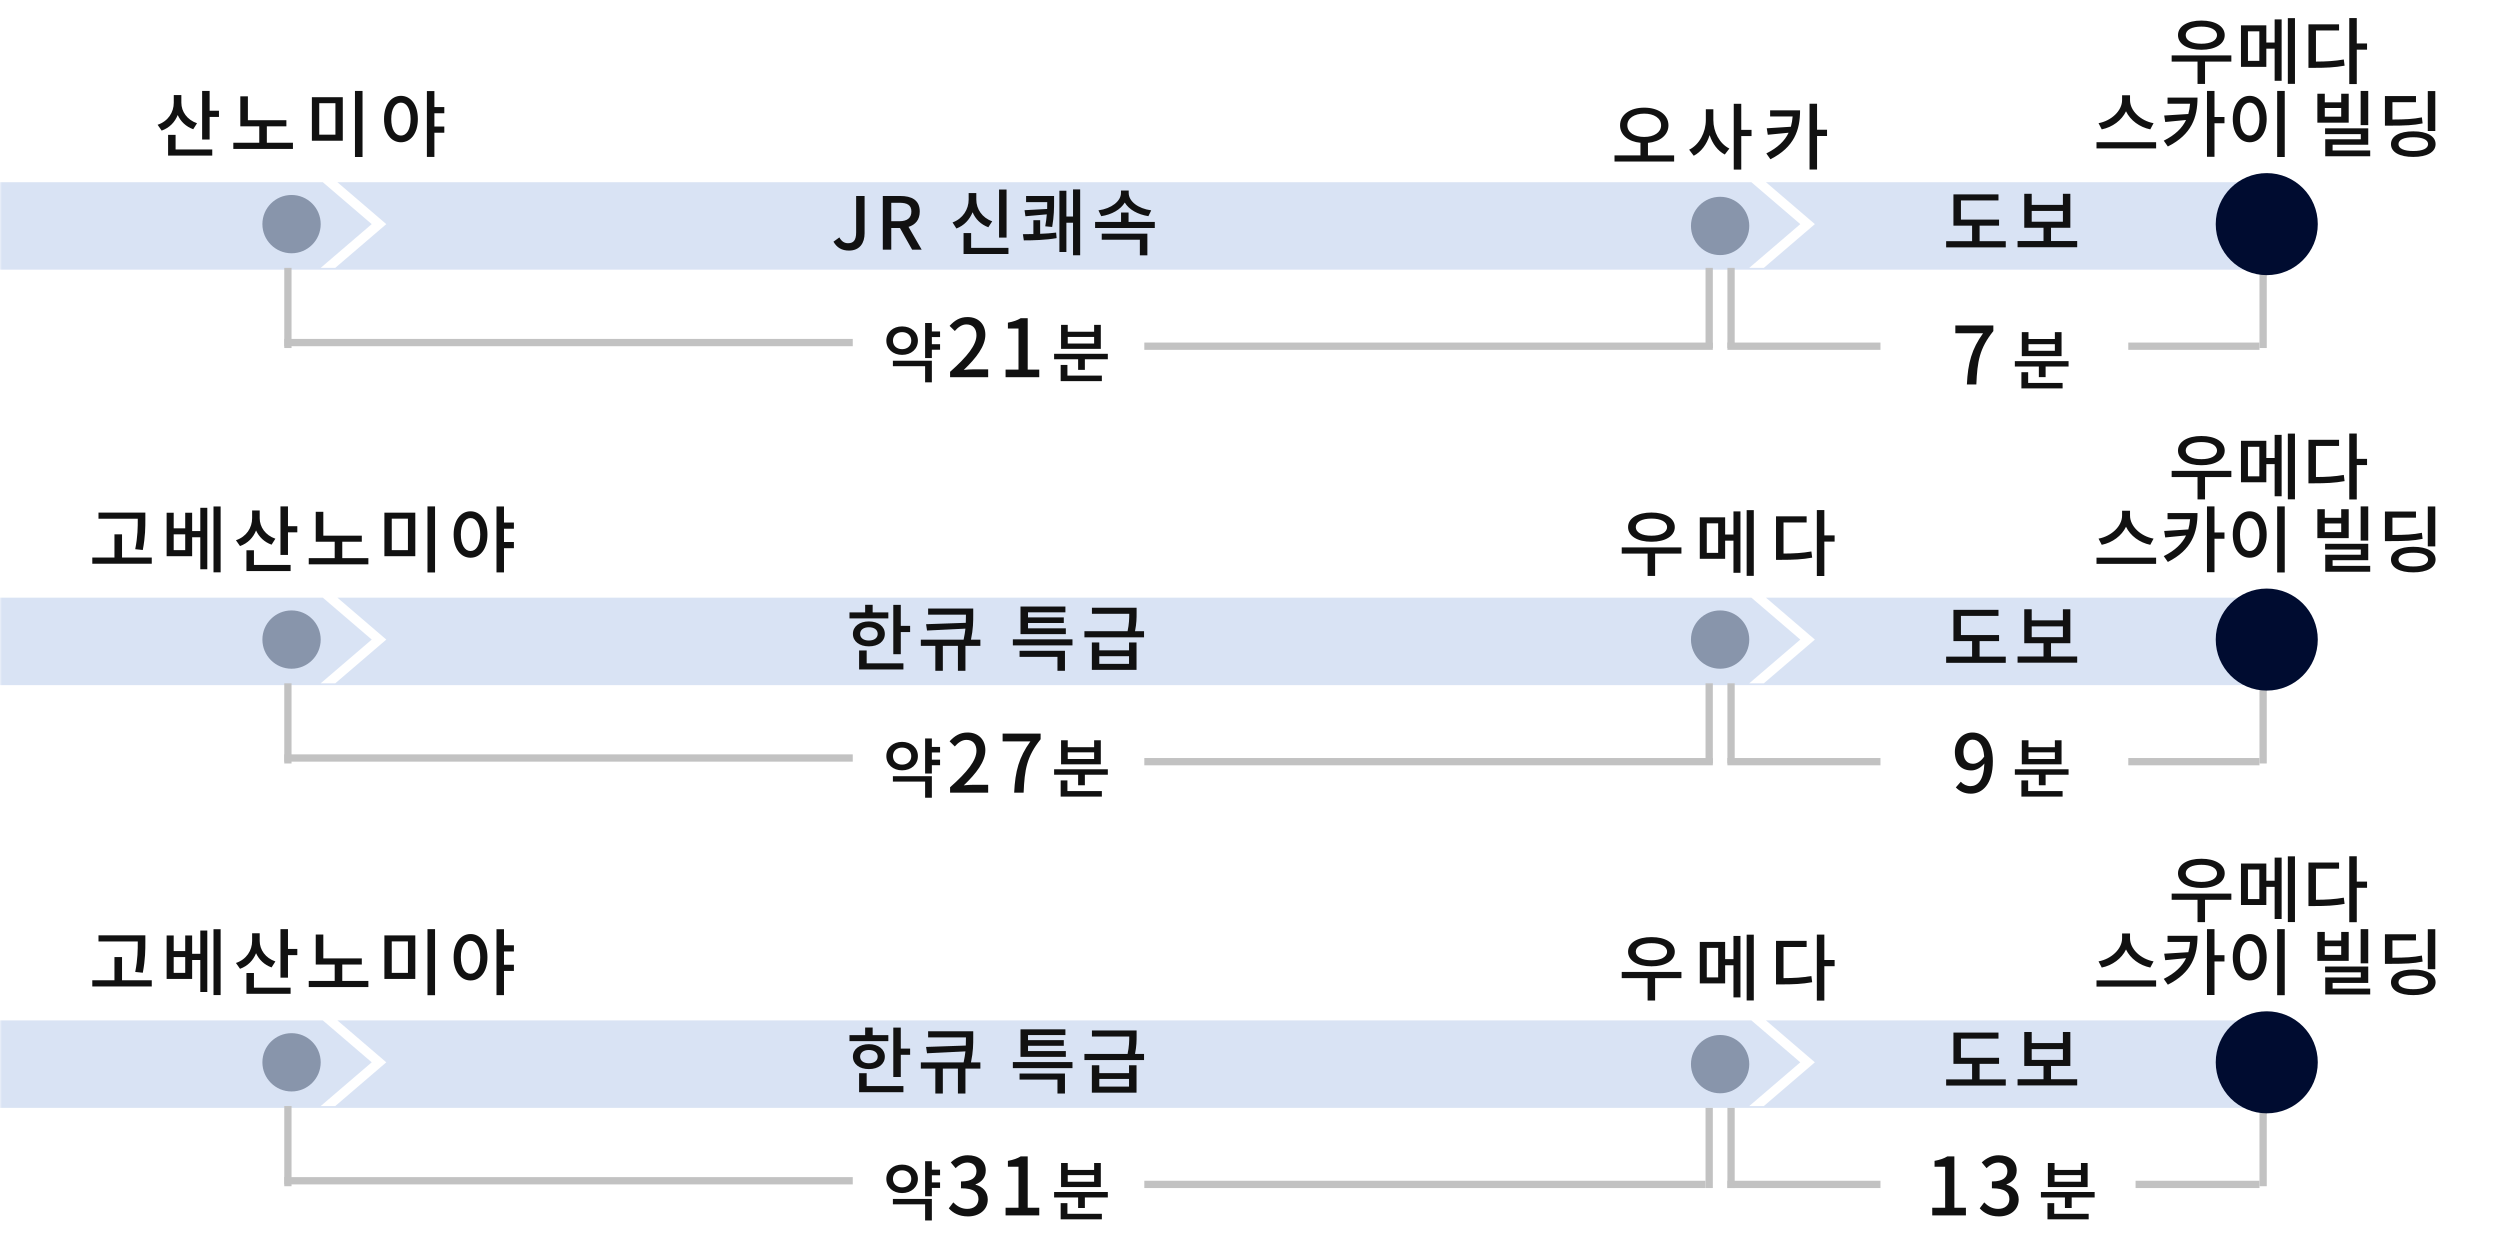 <svg width="686" height="340" viewBox="0 0 686 340" fill="none" xmlns="http://www.w3.org/2000/svg">
<mask id="mask0_37_74" style="mask-type:alpha" maskUnits="userSpaceOnUse" x="0" y="0" width="686" height="340">
<rect width="686" height="340" fill="white"/>
</mask>
<g mask="url(#mask0_37_74)">
<path fill-rule="evenodd" clip-rule="evenodd" d="M480.583 280L494 291.5L480 303.5H484L498 291.5L484.583 280H620V304H0V280H88.583L102 291.5L88 303.5H92L106 291.5L92.583 280H480.583Z" fill="#D9E3F4"/>
<path d="M88 291.5C88 295.918 84.418 299.5 80 299.5C75.582 299.5 72 295.918 72 291.5C72 287.082 75.582 283.5 80 283.5C84.418 283.5 88 287.082 88 291.5Z" fill="#8895AB"/>
<path d="M480 292C480 296.418 476.418 300 472 300C467.582 300 464 296.418 464 292C464 287.582 467.582 284 472 284C476.418 284 480 287.582 480 292Z" fill="#8895AB"/>
<line x1="79" y1="303.5" x2="79" y2="325.5" stroke="#C2C2C2" stroke-width="2"/>
<line x1="469" y1="304" x2="469" y2="326" stroke="#C2C2C2" stroke-width="2"/>
<line x1="475" y1="304" x2="475" y2="326" stroke="#C2C2C2" stroke-width="2"/>
<line x1="621" y1="303.5" x2="621" y2="325.5" stroke="#C2C2C2" stroke-width="2"/>
<line x1="78" y1="324" x2="234" y2="324" stroke="#C2C2C2" stroke-width="2"/>
<line x1="314" y1="325" x2="468" y2="325" stroke="#C2C2C2" stroke-width="2"/>
<line x1="474" y1="325" x2="516" y2="325" stroke="#C2C2C2" stroke-width="2"/>
<line x1="586" y1="325" x2="620" y2="325" stroke="#C2C2C2" stroke-width="2"/>
<path d="M636 291.5C636 299.232 629.732 305.5 622 305.5C614.268 305.5 608 299.232 608 291.5C608 283.768 614.268 277.5 622 277.5C629.732 277.5 636 283.768 636 291.5Z" fill="#000C30"/>
<path d="M37.805 258.44V258.34H27.025V256.66H39.885V258.44C39.885 260.68 39.885 263.18 39.185 266.92L37.105 266.7C37.805 263.16 37.805 260.6 37.805 258.44ZM33.485 268.98H41.645V270.68H25.325V268.98H31.405V262.62H33.485V268.98ZM50.823 266.96V262.62H47.663V266.96H50.823ZM54.963 261.72V255.34H56.883V272.2H54.963V263.42H52.723V268.62H45.723V256.7H47.663V260.98H50.823V256.7H52.723V261.72H54.963ZM58.583 254.98H60.543V273.04H58.583V254.98ZM75.562 263.82L74.522 265.46C72.522 264.76 71.062 263.32 70.262 261.56C69.482 263.54 67.982 265.08 65.862 265.84L64.742 264.24C67.642 263.26 69.182 260.82 69.182 258.18V256.08H71.262V258.2C71.262 260.6 72.822 262.88 75.562 263.82ZM69.682 267V271.02H79.742V272.7H67.622V267H69.682ZM79.022 260.38H81.582V262.08H79.022V268.28H76.962V254.96H79.022V260.38ZM93.92 269.16H101.08V270.86H84.72V269.16H91.84V264.66H86.64V256.44H88.72V262.98H99.28V264.66H93.92V269.16ZM105.478 256.68H113.958V268.62H105.478V256.68ZM111.938 258.32H107.498V266.96H111.938V258.32ZM117.298 254.96H119.378V273.08H117.298V254.96ZM129.117 267.2C130.677 267.2 131.777 265.5 131.777 262.66C131.777 259.86 130.677 258.16 129.117 258.16C127.537 258.16 126.457 259.86 126.457 262.66C126.457 265.5 127.537 267.2 129.117 267.2ZM129.117 256.3C131.817 256.3 133.757 258.78 133.757 262.66C133.757 266.58 131.817 269.04 129.117 269.04C126.417 269.04 124.477 266.58 124.477 262.66C124.477 258.78 126.417 256.3 129.117 256.3ZM141.017 261.08H138.297V264.72H141.017V266.42H138.297V273.06H136.237V254.98H138.297V259.38H141.017V261.08Z" fill="#111111"/>
<path d="M604.062 237.3C601.462 237.3 599.762 238.18 599.762 239.64C599.762 241.12 601.462 242 604.062 242C606.642 242 608.342 241.12 608.342 239.64C608.342 238.18 606.642 237.3 604.062 237.3ZM604.062 243.66C600.242 243.66 597.642 242.1 597.642 239.64C597.642 237.2 600.242 235.64 604.062 235.64C607.862 235.64 610.462 237.2 610.462 239.64C610.462 242.1 607.862 243.66 604.062 243.66ZM612.282 245.2V246.9H605.062V253.04H603.002V246.9H595.902V245.2H612.282ZM619.961 246.7V238.6H616.841V246.7H619.961ZM624.161 241.68V235.32H626.081V252.18H624.161V243.36H621.881V248.34H614.921V236.96H621.881V241.68H624.161ZM627.781 234.98H629.741V253.02H627.781V234.98ZM635.499 238.36V246.9C638.419 246.88 640.619 246.76 643.139 246.32L643.359 248.02C640.619 248.52 638.179 248.62 634.919 248.62H633.439V236.68H641.839V238.36H635.499ZM649.519 241.92V243.62H646.699V253.06H644.639V234.96H646.699V241.92H649.519ZM590.938 263.8L590.038 265.5C587.098 264.9 584.558 263.02 583.378 260.54C582.198 263.02 579.658 264.9 576.718 265.5L575.838 263.8C579.398 263.14 582.298 260.36 582.298 257.5V256.14H584.478V257.5C584.478 260.38 587.378 263.16 590.938 263.8ZM575.278 269.02H591.638V270.72H575.278V269.02ZM594.776 256.78H602.996C602.996 262.18 601.416 266.9 594.856 270.2L593.736 268.6C596.896 267.02 598.796 265.14 599.856 262.92L594.136 263.48L593.856 261.7L600.476 261.28C600.716 260.4 600.876 259.46 600.956 258.46H594.776V256.78ZM610.396 262.1V263.82H607.656V273.02H605.596V254.96H607.656V262.1H610.396ZM624.855 254.96H626.935V273.08H624.855V254.96ZM617.315 256.3C620.015 256.3 621.975 258.78 621.975 262.66C621.975 266.58 620.015 269.04 617.315 269.04C614.635 269.04 612.675 266.58 612.675 262.66C612.675 258.78 614.635 256.3 617.315 256.3ZM617.315 258.16C615.755 258.16 614.655 259.86 614.655 262.66C614.655 265.5 615.755 267.2 617.315 267.2C618.895 267.2 619.995 265.5 619.995 262.66C619.995 259.86 618.895 258.16 617.315 258.16ZM649.845 254.96V264.34H647.765V254.96H649.845ZM642.425 262.02V259.64H637.925V262.02H642.425ZM644.485 255.72V263.66H635.885V255.72H637.925V258.08H642.425V255.72H644.485ZM640.065 271.28H650.385V272.88H638.045V268.22H647.805V266.8H638.005V265.22H649.845V269.72H640.065V271.28ZM668.244 254.98V265.94H666.184V254.98H668.244ZM664.564 262.2L664.764 263.86C662.224 264.38 659.944 264.48 655.944 264.48H654.424V256.36H662.944V258.04H656.484V262.8C660.084 262.78 662.184 262.68 664.564 262.2ZM662.204 271.44C664.764 271.44 666.264 270.76 666.264 269.54C666.264 268.34 664.764 267.66 662.204 267.66C659.644 267.66 658.144 268.34 658.144 269.54C658.144 270.76 659.644 271.44 662.204 271.44ZM662.204 266.04C665.964 266.04 668.324 267.34 668.324 269.54C668.324 271.76 665.964 273.06 662.204 273.06C658.424 273.06 656.084 271.76 656.084 269.54C656.084 267.34 658.424 266.04 662.204 266.04Z" fill="#111111"/>
<path d="M530.206 333.5V331.41H533.748V320.146H530.844V318.54C532.362 318.254 533.44 317.88 534.364 317.308H536.278V331.41H539.446V333.5H530.206ZM548.517 333.786C545.965 333.786 544.315 332.774 543.237 331.564L544.469 329.936C545.415 330.904 546.625 331.718 548.297 331.718C550.123 331.718 551.377 330.706 551.377 329.034C551.377 327.23 550.233 326.064 546.581 326.064V324.194C549.771 324.194 550.827 322.984 550.827 321.356C550.827 319.926 549.881 319.024 548.341 319.002C547.087 319.024 546.031 319.64 545.107 320.542L543.787 318.958C545.063 317.814 546.559 317 548.429 317C551.333 317 553.379 318.496 553.379 321.18C553.379 323.05 552.301 324.348 550.585 324.986V325.096C552.455 325.558 553.929 326.966 553.929 329.144C553.929 332.07 551.487 333.786 548.517 333.786ZM571.008 324.266V322.448H563.772V324.266H571.008ZM572.844 319.136V325.724H561.936V319.136H563.772V321.026H571.008V319.136H572.844ZM563.682 330.134V333.068H573.132V334.58H561.828V330.134H563.682ZM560.028 327.092H574.77V328.586H568.47V331.484H566.616V328.586H560.028V327.092Z" fill="#111111"/>
<path d="M543.202 296.18H550.382V297.88H534.022V296.18H541.142V291.92H536.022V283.34H548.382V285H538.082V290.26H548.542V291.92H543.202V296.18ZM557.5 287.88V290.84H566.06V287.88H557.5ZM562.8 296.14H569.98V297.84H553.62V296.14H560.74V292.5H555.46V283.18H557.5V286.22H566.06V283.18H568.1V292.5H562.8V296.14Z" fill="#111111"/>
<path d="M243.757 284.04V285.68H233.097V284.04H237.397V281.96H239.457V284.04H243.757ZM236.017 289.94C236.017 291.08 236.997 291.76 238.417 291.76C239.857 291.76 240.837 291.08 240.837 289.94C240.837 288.8 239.857 288.12 238.417 288.12C236.997 288.12 236.017 288.8 236.017 289.94ZM242.797 289.94C242.797 292 241.017 293.36 238.417 293.36C235.837 293.36 234.037 292 234.037 289.94C234.037 287.9 235.837 286.52 238.417 286.52C241.017 286.52 242.797 287.9 242.797 289.94ZM237.817 294.48V298.02H247.897V299.7H235.737V294.48H237.817ZM247.177 287.74H249.737V289.44H247.177V295.52H245.117V281.98H247.177V287.74ZM269.015 291.52V293.22H264.915V300.06H262.855V293.22H258.715V300.06H256.655V293.22H252.675V291.52H264.415C264.655 290.4 264.815 289.42 264.915 288.5L254.375 289.02L254.115 287.28L265.015 286.9C265.055 286.1 265.055 285.38 265.055 284.66H254.675V282.98H267.055V284.64C267.055 286.5 267.055 288.58 266.435 291.52H269.015ZM292.466 288.42V290H280.026V282.44H292.346V284.02H282.086V285.42H291.906V286.96H282.086V288.42H292.466ZM279.766 296.24V294.58H292.226V300.06H290.166V296.24H279.766ZM277.926 291.44H294.286V293.1H277.926V291.44ZM309.805 298.16V296.06H301.645V298.16H309.805ZM309.805 294.46V292.3H311.865V299.82H299.605V292.3H301.645V294.46H309.805ZM311.445 289.2H313.925V290.88H297.565V289.2H309.405C309.825 287.22 309.865 285.74 309.865 284.42H299.625V282.76H311.885V284.14C311.885 285.54 311.885 287.06 311.445 289.2Z" fill="#111111"/>
<path d="M245.029 323.474C245.029 324.896 246.091 325.814 247.531 325.814C248.989 325.814 250.051 324.896 250.051 323.474C250.051 322.052 248.989 321.134 247.531 321.134C246.091 321.134 245.029 322.052 245.029 323.474ZM251.869 323.474C251.869 325.778 250.015 327.38 247.531 327.38C245.065 327.38 243.211 325.778 243.211 323.474C243.211 321.17 245.065 319.568 247.531 319.568C250.015 319.568 251.869 321.17 251.869 323.474ZM245.011 330.476V328.982H255.703V334.904H253.849V330.476H245.011ZM257.953 322.484H255.703V324.446H257.953V325.976H255.703V328.262H253.849V318.632H255.703V320.954H257.953V322.484ZM265.629 333.786C263.077 333.786 261.427 332.774 260.349 331.564L261.581 329.936C262.527 330.904 263.737 331.718 265.409 331.718C267.235 331.718 268.489 330.706 268.489 329.034C268.489 327.23 267.345 326.064 263.693 326.064V324.194C266.883 324.194 267.939 322.984 267.939 321.356C267.939 319.926 266.993 319.024 265.453 319.002C264.199 319.024 263.143 319.64 262.219 320.542L260.899 318.958C262.175 317.814 263.671 317 265.541 317C268.445 317 270.491 318.496 270.491 321.18C270.491 323.05 269.413 324.348 267.697 324.986V325.096C269.567 325.558 271.041 326.966 271.041 329.144C271.041 332.07 268.599 333.786 265.629 333.786ZM275.932 333.5V331.41H279.474V320.146H276.57V318.54C278.088 318.254 279.166 317.88 280.09 317.308H282.004V331.41H285.172V333.5H275.932ZM300.227 324.266V322.448H292.991V324.266H300.227ZM302.063 319.136V325.724H291.155V319.136H292.991V321.026H300.227V319.136H302.063ZM292.901 330.134V333.068H302.351V334.58H291.047V330.134H292.901ZM289.247 327.092H303.989V328.586H297.689V331.484H295.835V328.586H289.247V327.092Z" fill="#111111"/>
<path d="M453.162 258.8C450.562 258.8 448.862 259.68 448.862 261.14C448.862 262.62 450.562 263.5 453.162 263.5C455.742 263.5 457.442 262.62 457.442 261.14C457.442 259.68 455.742 258.8 453.162 258.8ZM453.162 265.16C449.342 265.16 446.742 263.6 446.742 261.14C446.742 258.7 449.342 257.14 453.162 257.14C456.962 257.14 459.562 258.7 459.562 261.14C459.562 263.6 456.962 265.16 453.162 265.16ZM461.382 266.7V268.4H454.162V274.54H452.102V268.4H445.002V266.7H461.382ZM471.461 268.2V260.1H468.341V268.2H471.461ZM475.661 263.18V256.82H477.581V273.68H475.661V264.86H473.381V269.84H466.421V258.46H473.381V263.18H475.661ZM479.281 256.48H481.241V274.52H479.281V256.48ZM489.399 259.86V268.4C492.319 268.38 494.519 268.26 497.039 267.82L497.259 269.52C494.519 270.02 492.079 270.12 488.819 270.12H487.339V258.18H495.739V259.86H489.399ZM503.419 263.42V265.12H500.599V274.56H498.539V256.46H500.599V263.42H503.419Z" fill="#111111"/>
<path fill-rule="evenodd" clip-rule="evenodd" d="M480.583 164L494 175.5L480 187.5H484L498 175.5L484.583 164H620V188H0V164H88.583L102 175.5L88 187.5H92L106 175.5L92.583 164H480.583Z" fill="#D9E3F4"/>
<path d="M88 175.5C88 179.918 84.418 183.5 80 183.5C75.582 183.5 72 179.918 72 175.5C72 171.082 75.582 167.5 80 167.5C84.418 167.5 88 171.082 88 175.5Z" fill="#8895AB"/>
<path d="M480 175.5C480 179.918 476.418 183.5 472 183.5C467.582 183.5 464 179.918 464 175.5C464 171.082 467.582 167.5 472 167.5C476.418 167.5 480 171.082 480 175.5Z" fill="#8895AB"/>
<line x1="79" y1="187.5" x2="79" y2="209.5" stroke="#C2C2C2" stroke-width="2"/>
<line x1="469" y1="187.5" x2="469" y2="209.5" stroke="#C2C2C2" stroke-width="2"/>
<line x1="475" y1="187.5" x2="475" y2="209.5" stroke="#C2C2C2" stroke-width="2"/>
<line x1="621" y1="187.5" x2="621" y2="209.5" stroke="#C2C2C2" stroke-width="2"/>
<line x1="78" y1="208" x2="234" y2="208" stroke="#C2C2C2" stroke-width="2"/>
<line x1="314" y1="209" x2="470" y2="209" stroke="#C2C2C2" stroke-width="2"/>
<line x1="474" y1="209" x2="516" y2="209" stroke="#C2C2C2" stroke-width="2"/>
<line x1="584" y1="209" x2="620" y2="209" stroke="#C2C2C2" stroke-width="2"/>
<path d="M636 175.5C636 183.232 629.732 189.5 622 189.5C614.268 189.5 608 183.232 608 175.5C608 167.768 614.268 161.5 622 161.5C629.732 161.5 636 167.768 636 175.5Z" fill="#000C30"/>
<path d="M37.805 142.44V142.34H27.025V140.66H39.885V142.44C39.885 144.68 39.885 147.18 39.185 150.92L37.105 150.7C37.805 147.16 37.805 144.6 37.805 142.44ZM33.485 152.98H41.645V154.68H25.325V152.98H31.405V146.62H33.485V152.98ZM50.823 150.96V146.62H47.663V150.96H50.823ZM54.963 145.72V139.34H56.883V156.2H54.963V147.42H52.723V152.62H45.723V140.7H47.663V144.98H50.823V140.7H52.723V145.72H54.963ZM58.583 138.98H60.543V157.04H58.583V138.98ZM75.562 147.82L74.522 149.46C72.522 148.76 71.062 147.32 70.262 145.56C69.482 147.54 67.982 149.08 65.862 149.84L64.742 148.24C67.642 147.26 69.182 144.82 69.182 142.18V140.08H71.262V142.2C71.262 144.6 72.822 146.88 75.562 147.82ZM69.682 151V155.02H79.742V156.7H67.622V151H69.682ZM79.022 144.38H81.582V146.08H79.022V152.28H76.962V138.96H79.022V144.38ZM93.92 153.16H101.08V154.86H84.72V153.16H91.84V148.66H86.64V140.44H88.72V146.98H99.28V148.66H93.92V153.16ZM105.478 140.68H113.958V152.62H105.478V140.68ZM111.938 142.32H107.498V150.96H111.938V142.32ZM117.298 138.96H119.378V157.08H117.298V138.96ZM129.117 151.2C130.677 151.2 131.777 149.5 131.777 146.66C131.777 143.86 130.677 142.16 129.117 142.16C127.537 142.16 126.457 143.86 126.457 146.66C126.457 149.5 127.537 151.2 129.117 151.2ZM129.117 140.3C131.817 140.3 133.757 142.78 133.757 146.66C133.757 150.58 131.817 153.04 129.117 153.04C126.417 153.04 124.477 150.58 124.477 146.66C124.477 142.78 126.417 140.3 129.117 140.3ZM141.017 145.08H138.297V148.72H141.017V150.42H138.297V157.06H136.237V138.98H138.297V143.38H141.017V145.08Z" fill="#111111"/>
<path d="M604.062 121.3C601.462 121.3 599.762 122.18 599.762 123.64C599.762 125.12 601.462 126 604.062 126C606.642 126 608.342 125.12 608.342 123.64C608.342 122.18 606.642 121.3 604.062 121.3ZM604.062 127.66C600.242 127.66 597.642 126.1 597.642 123.64C597.642 121.2 600.242 119.64 604.062 119.64C607.862 119.64 610.462 121.2 610.462 123.64C610.462 126.1 607.862 127.66 604.062 127.66ZM612.282 129.2V130.9H605.062V137.04H603.002V130.9H595.902V129.2H612.282ZM619.961 130.7V122.6H616.841V130.7H619.961ZM624.161 125.68V119.32H626.081V136.18H624.161V127.36H621.881V132.34H614.921V120.96H621.881V125.68H624.161ZM627.781 118.98H629.741V137.02H627.781V118.98ZM635.499 122.36V130.9C638.419 130.88 640.619 130.76 643.139 130.32L643.359 132.02C640.619 132.52 638.179 132.62 634.919 132.62H633.439V120.68H641.839V122.36H635.499ZM649.519 125.92V127.62H646.699V137.06H644.639V118.96H646.699V125.92H649.519ZM590.938 147.8L590.038 149.5C587.098 148.9 584.558 147.02 583.378 144.54C582.198 147.02 579.658 148.9 576.718 149.5L575.838 147.8C579.398 147.14 582.298 144.36 582.298 141.5V140.14H584.478V141.5C584.478 144.38 587.378 147.16 590.938 147.8ZM575.278 153.02H591.638V154.72H575.278V153.02ZM594.776 140.78H602.996C602.996 146.18 601.416 150.9 594.856 154.2L593.736 152.6C596.896 151.02 598.796 149.14 599.856 146.92L594.136 147.48L593.856 145.7L600.476 145.28C600.716 144.4 600.876 143.46 600.956 142.46H594.776V140.78ZM610.396 146.1V147.82H607.656V157.02H605.596V138.96H607.656V146.1H610.396ZM624.855 138.96H626.935V157.08H624.855V138.96ZM617.315 140.3C620.015 140.3 621.975 142.78 621.975 146.66C621.975 150.58 620.015 153.04 617.315 153.04C614.635 153.04 612.675 150.58 612.675 146.66C612.675 142.78 614.635 140.3 617.315 140.3ZM617.315 142.16C615.755 142.16 614.655 143.86 614.655 146.66C614.655 149.5 615.755 151.2 617.315 151.2C618.895 151.2 619.995 149.5 619.995 146.66C619.995 143.86 618.895 142.16 617.315 142.16ZM649.845 138.96V148.34H647.765V138.96H649.845ZM642.425 146.02V143.64H637.925V146.02H642.425ZM644.485 139.72V147.66H635.885V139.72H637.925V142.08H642.425V139.72H644.485ZM640.065 155.28H650.385V156.88H638.045V152.22H647.805V150.8H638.005V149.22H649.845V153.72H640.065V155.28ZM668.244 138.98V149.94H666.184V138.98H668.244ZM664.564 146.2L664.764 147.86C662.224 148.38 659.944 148.48 655.944 148.48H654.424V140.36H662.944V142.04H656.484V146.8C660.084 146.78 662.184 146.68 664.564 146.2ZM662.204 155.44C664.764 155.44 666.264 154.76 666.264 153.54C666.264 152.34 664.764 151.66 662.204 151.66C659.644 151.66 658.144 152.34 658.144 153.54C658.144 154.76 659.644 155.44 662.204 155.44ZM662.204 150.04C665.964 150.04 668.324 151.34 668.324 153.54C668.324 155.76 665.964 157.06 662.204 157.06C658.424 157.06 656.084 155.76 656.084 153.54C656.084 151.34 658.424 150.04 662.204 150.04Z" fill="#111111"/>
<path d="M541.385 209.58C542.375 209.58 543.497 209.008 544.465 207.6C544.223 204.41 543.013 202.958 541.253 202.958C539.867 202.958 538.767 204.212 538.767 206.324C538.767 208.392 539.691 209.58 541.385 209.58ZM536.677 216.07L538.041 214.508C538.679 215.234 539.669 215.718 540.703 215.718C542.661 215.718 544.355 214.134 544.509 209.514C543.563 210.68 542.177 211.406 540.945 211.406C538.239 211.406 536.413 209.712 536.413 206.324C536.413 203.112 538.613 201 541.231 201C544.333 201 546.841 203.508 546.841 208.854C546.841 215.234 543.937 217.786 540.813 217.786C538.943 217.786 537.623 217.038 536.677 216.07ZM563.854 208.266V206.448H556.618V208.266H563.854ZM565.69 203.136V209.724H554.782V203.136H556.618V205.026H563.854V203.136H565.69ZM556.528 214.134V217.068H565.978V218.58H554.674V214.134H556.528ZM552.874 211.092H567.616V212.586H561.316V215.484H559.462V212.586H552.874V211.092Z" fill="#111111"/>
<path d="M543.202 180.18H550.382V181.88H534.022V180.18H541.142V175.92H536.022V167.34H548.382V169H538.082V174.26H548.542V175.92H543.202V180.18ZM557.5 171.88V174.84H566.06V171.88H557.5ZM562.8 180.14H569.98V181.84H553.62V180.14H560.74V176.5H555.46V167.18H557.5V170.22H566.06V167.18H568.1V176.5H562.8V180.14Z" fill="#111111"/>
<path d="M243.757 168.04V169.68H233.097V168.04H237.397V165.96H239.457V168.04H243.757ZM236.017 173.94C236.017 175.08 236.997 175.76 238.417 175.76C239.857 175.76 240.837 175.08 240.837 173.94C240.837 172.8 239.857 172.12 238.417 172.12C236.997 172.12 236.017 172.8 236.017 173.94ZM242.797 173.94C242.797 176 241.017 177.36 238.417 177.36C235.837 177.36 234.037 176 234.037 173.94C234.037 171.9 235.837 170.52 238.417 170.52C241.017 170.52 242.797 171.9 242.797 173.94ZM237.817 178.48V182.02H247.897V183.7H235.737V178.48H237.817ZM247.177 171.74H249.737V173.44H247.177V179.52H245.117V165.98H247.177V171.74ZM269.015 175.52V177.22H264.915V184.06H262.855V177.22H258.715V184.06H256.655V177.22H252.675V175.52H264.415C264.655 174.4 264.815 173.42 264.915 172.5L254.375 173.02L254.115 171.28L265.015 170.9C265.055 170.1 265.055 169.38 265.055 168.66H254.675V166.98H267.055V168.64C267.055 170.5 267.055 172.58 266.435 175.52H269.015ZM292.466 172.42V174H280.026V166.44H292.346V168.02H282.086V169.42H291.906V170.96H282.086V172.42H292.466ZM279.766 180.24V178.58H292.226V184.06H290.166V180.24H279.766ZM277.926 175.44H294.286V177.1H277.926V175.44ZM309.805 182.16V180.06H301.645V182.16H309.805ZM309.805 178.46V176.3H311.865V183.82H299.605V176.3H301.645V178.46H309.805ZM311.445 173.2H313.925V174.88H297.565V173.2H309.405C309.825 171.22 309.865 169.74 309.865 168.42H299.625V166.76H311.885V168.14C311.885 169.54 311.885 171.06 311.445 173.2Z" fill="#111111"/>
<path d="M245.029 207.474C245.029 208.896 246.091 209.814 247.531 209.814C248.989 209.814 250.051 208.896 250.051 207.474C250.051 206.052 248.989 205.134 247.531 205.134C246.091 205.134 245.029 206.052 245.029 207.474ZM251.869 207.474C251.869 209.778 250.015 211.38 247.531 211.38C245.065 211.38 243.211 209.778 243.211 207.474C243.211 205.17 245.065 203.568 247.531 203.568C250.015 203.568 251.869 205.17 251.869 207.474ZM245.011 214.476V212.982H255.703V218.904H253.849V214.476H245.011ZM257.953 206.484H255.703V208.446H257.953V209.976H255.703V212.262H253.849V202.632H255.703V204.954H257.953V206.484ZM260.701 217.5V216.026C265.475 211.802 267.939 208.656 267.939 205.994C267.939 204.234 266.993 203.024 265.189 203.024C263.913 203.024 262.857 203.838 261.999 204.828L260.569 203.42C261.955 201.924 263.385 201 265.497 201C268.467 201 270.381 202.936 270.381 205.862C270.381 208.986 267.895 212.22 264.463 215.498C265.299 215.41 266.311 215.344 267.103 215.344H271.151V217.5H260.701ZM278.286 217.5C278.572 211.582 279.606 207.798 282.73 203.442H275.118V201.308H285.546V202.848C281.74 207.6 281.146 211.164 280.882 217.5H278.286ZM300.227 208.266V206.448H292.991V208.266H300.227ZM302.063 203.136V209.724H291.155V203.136H292.991V205.026H300.227V203.136H302.063ZM292.901 214.134V217.068H302.351V218.58H291.047V214.134H292.901ZM289.247 211.092H303.989V212.586H297.689V215.484H295.835V212.586H289.247V211.092Z" fill="#111111"/>
<path d="M453.162 142.3C450.562 142.3 448.862 143.18 448.862 144.64C448.862 146.12 450.562 147 453.162 147C455.742 147 457.442 146.12 457.442 144.64C457.442 143.18 455.742 142.3 453.162 142.3ZM453.162 148.66C449.342 148.66 446.742 147.1 446.742 144.64C446.742 142.2 449.342 140.64 453.162 140.64C456.962 140.64 459.562 142.2 459.562 144.64C459.562 147.1 456.962 148.66 453.162 148.66ZM461.382 150.2V151.9H454.162V158.04H452.102V151.9H445.002V150.2H461.382ZM471.461 151.7V143.6H468.341V151.7H471.461ZM475.661 146.68V140.32H477.581V157.18H475.661V148.36H473.381V153.34H466.421V141.96H473.381V146.68H475.661ZM479.281 139.98H481.241V158.02H479.281V139.98ZM489.399 143.36V151.9C492.319 151.88 494.519 151.76 497.039 151.32L497.259 153.02C494.519 153.52 492.079 153.62 488.819 153.62H487.339V141.68H495.739V143.36H489.399ZM503.419 146.92V148.62H500.599V158.06H498.539V139.96H500.599V146.92H503.419Z" fill="#111111"/>
<path fill-rule="evenodd" clip-rule="evenodd" d="M480.583 50L494 61.5L480 73.5H484L498 61.5L484.583 50H620V74H0V50H88.583L102 61.5L88 73.5H92L106 61.5L92.583 50H480.583Z" fill="#D9E3F4"/>
<path d="M88 61.5C88 65.918 84.418 69.5 80 69.5C75.582 69.5 72 65.918 72 61.5C72 57.082 75.582 53.5 80 53.5C84.418 53.5 88 57.082 88 61.5Z" fill="#8895AB"/>
<path d="M480 62C480 66.418 476.418 70 472 70C467.582 70 464 66.418 464 62C464 57.582 467.582 54 472 54C476.418 54 480 57.582 480 62Z" fill="#8895AB"/>
<line x1="79" y1="73.5" x2="79" y2="95.5" stroke="#C2C2C2" stroke-width="2"/>
<line x1="469" y1="73.5" x2="469" y2="95.5" stroke="#C2C2C2" stroke-width="2"/>
<line x1="475" y1="73.5" x2="475" y2="95.5" stroke="#C2C2C2" stroke-width="2"/>
<line x1="621" y1="73.5" x2="621" y2="95.5" stroke="#C2C2C2" stroke-width="2"/>
<line x1="78" y1="94" x2="234" y2="94" stroke="#C2C2C2" stroke-width="2"/>
<line x1="314" y1="95" x2="470" y2="95" stroke="#C2C2C2" stroke-width="2"/>
<line x1="474" y1="95" x2="516" y2="95" stroke="#C2C2C2" stroke-width="2"/>
<line x1="584" y1="95" x2="620" y2="95" stroke="#C2C2C2" stroke-width="2"/>
<path d="M636 61.5C636 69.232 629.732 75.5 622 75.5C614.268 75.5 608 69.232 608 61.5C608 53.768 614.268 47.5 622 47.5C629.732 47.5 636 53.768 636 61.5Z" fill="#000C30"/>
<path d="M54.063 33.82L53.023 35.46C51.023 34.76 49.563 33.32 48.763 31.56C47.983 33.54 46.483 35.08 44.363 35.84L43.243 34.24C46.143 33.26 47.683 30.82 47.683 28.18V26.08H49.763V28.2C49.763 30.6 51.323 32.88 54.063 33.82ZM48.183 37V41.02H58.243V42.7H46.123V37H48.183ZM57.523 30.38H60.083V32.08H57.523V38.28H55.463V24.96H57.523V30.38ZM73.222 39.16H80.382V40.86H64.022V39.16H71.142V34.66H65.942V26.44H68.022V32.98H78.582V34.66H73.222V39.16ZM85.58 26.68H94.06V38.62H85.58V26.68ZM92.04 28.32H87.6V36.96H92.04V28.32ZM97.4 24.96H99.48V43.08H97.4V24.96ZM110.018 37.2C111.578 37.2 112.678 35.5 112.678 32.66C112.678 29.86 111.578 28.16 110.018 28.16C108.438 28.16 107.358 29.86 107.358 32.66C107.358 35.5 108.438 37.2 110.018 37.2ZM110.018 26.3C112.718 26.3 114.658 28.78 114.658 32.66C114.658 36.58 112.718 39.04 110.018 39.04C107.318 39.04 105.378 36.58 105.378 32.66C105.378 28.78 107.318 26.3 110.018 26.3ZM121.918 31.08H119.198V34.72H121.918V36.42H119.198V43.06H117.138V24.98H119.198V29.38H121.918V31.08Z" fill="#111111"/>
<path d="M604.062 7.3C601.462 7.3 599.762 8.18 599.762 9.64C599.762 11.12 601.462 12 604.062 12C606.642 12 608.342 11.12 608.342 9.64C608.342 8.18 606.642 7.3 604.062 7.3ZM604.062 13.66C600.242 13.66 597.642 12.1 597.642 9.64C597.642 7.2 600.242 5.64 604.062 5.64C607.862 5.64 610.462 7.2 610.462 9.64C610.462 12.1 607.862 13.66 604.062 13.66ZM612.282 15.2V16.9H605.062V23.04H603.002V16.9H595.902V15.2H612.282ZM619.961 16.7V8.6H616.841V16.7H619.961ZM624.161 11.68V5.32H626.081V22.18H624.161V13.36H621.881V18.34H614.921V6.96H621.881V11.68H624.161ZM627.781 4.98H629.741V23.02H627.781V4.98ZM635.499 8.36V16.9C638.419 16.88 640.619 16.76 643.139 16.32L643.359 18.02C640.619 18.52 638.179 18.62 634.919 18.62H633.439V6.68H641.839V8.36H635.499ZM649.519 11.92V13.62H646.699V23.06H644.639V4.96H646.699V11.92H649.519ZM590.938 33.8L590.038 35.5C587.098 34.9 584.558 33.02 583.378 30.54C582.198 33.02 579.658 34.9 576.718 35.5L575.838 33.8C579.398 33.14 582.298 30.36 582.298 27.5V26.14H584.478V27.5C584.478 30.38 587.378 33.16 590.938 33.8ZM575.278 39.02H591.638V40.72H575.278V39.02ZM594.776 26.78H602.996C602.996 32.18 601.416 36.9 594.856 40.2L593.736 38.6C596.896 37.02 598.796 35.14 599.856 32.92L594.136 33.48L593.856 31.7L600.476 31.28C600.716 30.4 600.876 29.46 600.956 28.46H594.776V26.78ZM610.396 32.1V33.82H607.656V43.02H605.596V24.96H607.656V32.1H610.396ZM624.855 24.96H626.935V43.08H624.855V24.96ZM617.315 26.3C620.015 26.3 621.975 28.78 621.975 32.66C621.975 36.58 620.015 39.04 617.315 39.04C614.635 39.04 612.675 36.58 612.675 32.66C612.675 28.78 614.635 26.3 617.315 26.3ZM617.315 28.16C615.755 28.16 614.655 29.86 614.655 32.66C614.655 35.5 615.755 37.2 617.315 37.2C618.895 37.2 619.995 35.5 619.995 32.66C619.995 29.86 618.895 28.16 617.315 28.16ZM649.845 24.96V34.34H647.765V24.96H649.845ZM642.425 32.02V29.64H637.925V32.02H642.425ZM644.485 25.72V33.66H635.885V25.72H637.925V28.08H642.425V25.72H644.485ZM640.065 41.28H650.385V42.88H638.045V38.22H647.805V36.8H638.005V35.22H649.845V39.72H640.065V41.28ZM668.244 24.98V35.94H666.184V24.98H668.244ZM664.564 32.2L664.764 33.86C662.224 34.38 659.944 34.48 655.944 34.48H654.424V26.36H662.944V28.04H656.484V32.8C660.084 32.78 662.184 32.68 664.564 32.2ZM662.204 41.44C664.764 41.44 666.264 40.76 666.264 39.54C666.264 38.34 664.764 37.66 662.204 37.66C659.644 37.66 658.144 38.34 658.144 39.54C658.144 40.76 659.644 41.44 662.204 41.44ZM662.204 36.04C665.964 36.04 668.324 37.34 668.324 39.54C668.324 41.76 665.964 43.06 662.204 43.06C658.424 43.06 656.084 41.76 656.084 39.54C656.084 37.34 658.424 36.04 662.204 36.04Z" fill="#111111"/>
<path d="M539.713 105.5C539.999 99.582 541.033 95.798 544.157 91.442H536.545V89.308H546.973V90.848C543.167 95.6 542.573 99.164 542.309 105.5H539.713ZM563.854 96.266V94.448H556.618V96.266H563.854ZM565.69 91.136V97.724H554.782V91.136H556.618V93.026H563.854V91.136H565.69ZM556.528 102.134V105.068H565.978V106.58H554.674V102.134H556.528ZM552.874 99.092H567.616V100.586H561.316V103.484H559.462V100.586H552.874V99.092Z" fill="#111111"/>
<path d="M543.202 66.18H550.382V67.88H534.022V66.18H541.142V61.92H536.022V53.34H548.382V55H538.082V60.26H548.542V61.92H543.202V66.18ZM557.5 57.88V60.84H566.06V57.88H557.5ZM562.8 66.14H569.98V67.84H553.62V66.14H560.74V62.5H555.46V53.18H557.5V56.22H566.06V53.18H568.1V62.5H562.8V66.14Z" fill="#111111"/>
<path d="M232.965 68.76C230.985 68.76 229.625 67.94 228.705 66.32L230.325 65.14C230.945 66.28 231.745 66.74 232.705 66.74C234.185 66.74 234.925 65.94 234.925 63.78V53.78H237.245V64C237.245 66.64 235.965 68.76 232.965 68.76ZM244.562 55.64V60.7H246.782C248.922 60.7 250.082 59.82 250.082 58.04C250.082 56.26 248.922 55.64 246.782 55.64H244.562ZM252.902 68.5H250.282L246.942 62.56H244.562V68.5H242.242V53.78H247.062C250.102 53.78 252.382 54.86 252.382 58.04C252.382 60.32 251.162 61.68 249.302 62.26L252.902 68.5ZM276.199 52V65.2H274.139V52H276.199ZM272.259 60.72L271.199 62.36C269.139 61.6 267.659 60.12 266.879 58.24C266.059 60.26 264.559 61.9 262.439 62.7L261.379 61.04C264.219 60 265.799 57.42 265.799 54.78V52.98H267.899V54.78C267.899 57.34 269.479 59.76 272.259 60.72ZM266.479 68.02H276.719V69.7H264.399V63.96H266.479V68.02ZM281.138 57.68L287.338 57.34C287.358 56.68 287.358 56.04 287.358 55.46H281.558V53.78H289.238V55.3C289.238 57.1 289.238 59.26 288.718 62.28L286.818 62.1C287.038 60.9 287.158 59.82 287.238 58.82L281.378 59.34L281.138 57.68ZM285.418 60.42V64.16C286.958 64.1 288.498 64 289.798 63.82L289.938 65.34C287.038 65.88 283.298 65.96 280.938 65.96L280.678 64.26C281.498 64.26 282.498 64.26 283.558 64.22V60.42H285.418ZM294.438 51.98H296.398V70.04H294.438V61.12H292.618V69.14H290.698V52.34H292.618V59.42H294.438V51.98ZM315.896 57.72L315.116 59.32C312.216 58.86 309.796 57.52 308.636 55.58C307.496 57.5 305.096 58.88 302.176 59.32L301.416 57.72C304.976 57.24 307.596 55.2 307.596 52.96V52.28H309.716V52.96C309.716 55.24 312.276 57.24 315.896 57.72ZM302.316 65.78V64.12H314.836V70.06H312.776V65.78H302.316ZM309.676 60.9H316.876V62.56H300.496V60.9H307.616V58.32H309.676V60.9Z" fill="#111111"/>
<path d="M245.029 93.474C245.029 94.896 246.091 95.814 247.531 95.814C248.989 95.814 250.051 94.896 250.051 93.474C250.051 92.052 248.989 91.134 247.531 91.134C246.091 91.134 245.029 92.052 245.029 93.474ZM251.869 93.474C251.869 95.778 250.015 97.38 247.531 97.38C245.065 97.38 243.211 95.778 243.211 93.474C243.211 91.17 245.065 89.568 247.531 89.568C250.015 89.568 251.869 91.17 251.869 93.474ZM245.011 100.476V98.982H255.703V104.904H253.849V100.476H245.011ZM257.953 92.484H255.703V94.446H257.953V95.976H255.703V98.262H253.849V88.632H255.703V90.954H257.953V92.484ZM260.701 103.5V102.026C265.475 97.802 267.939 94.656 267.939 91.994C267.939 90.234 266.993 89.024 265.189 89.024C263.913 89.024 262.857 89.838 261.999 90.828L260.569 89.42C261.955 87.924 263.385 87 265.497 87C268.467 87 270.381 88.936 270.381 91.862C270.381 94.986 267.895 98.22 264.463 101.498C265.299 101.41 266.311 101.344 267.103 101.344H271.151V103.5H260.701ZM275.932 103.5V101.41H279.474V90.146H276.57V88.54C278.088 88.254 279.166 87.88 280.09 87.308H282.004V101.41H285.172V103.5H275.932ZM300.227 94.266V92.448H292.991V94.266H300.227ZM302.063 89.136V95.724H291.155V89.136H292.991V91.026H300.227V89.136H302.063ZM292.901 100.134V103.068H302.351V104.58H291.047V100.134H292.901ZM289.247 97.092H303.989V98.586H297.689V101.484H295.835V98.586H289.247V97.092Z" fill="#111111"/>
<path d="M446.542 34.38C446.542 36.34 448.482 37.58 451.182 37.58C453.862 37.58 455.802 36.34 455.802 34.38C455.802 32.42 453.862 31.18 451.182 31.18C448.482 31.18 446.542 32.42 446.542 34.38ZM452.202 42.64H459.382V44.32H443.022V42.64H450.142V39.18C446.842 38.88 444.542 37.06 444.542 34.38C444.542 31.44 447.342 29.54 451.182 29.54C455.002 29.54 457.822 31.44 457.822 34.38C457.822 37.06 455.502 38.9 452.202 39.2V42.64ZM470.141 29.98V32.94C470.141 36.16 471.821 39.42 474.541 40.76L473.281 42.4C471.341 41.4 469.901 39.44 469.121 37.08C468.341 39.58 466.821 41.68 464.761 42.74L463.501 41.08C466.321 39.7 468.081 36.28 468.081 32.94V29.98H470.141ZM480.621 35.64V37.34H477.801V46.54H475.741V28.48H477.801V35.64H480.621ZM485.719 30.28H493.939C493.939 35.68 492.359 40.4 485.799 43.7L484.679 42.1C487.839 40.52 489.739 38.64 490.799 36.42L485.079 36.98L484.799 35.2L491.419 34.78C491.659 33.9 491.819 32.96 491.899 31.96H485.719V30.28ZM501.339 35.6V37.32H498.599V46.52H496.539V28.46H498.599V35.6H501.339Z" fill="#111111"/>
</g>
</svg>
